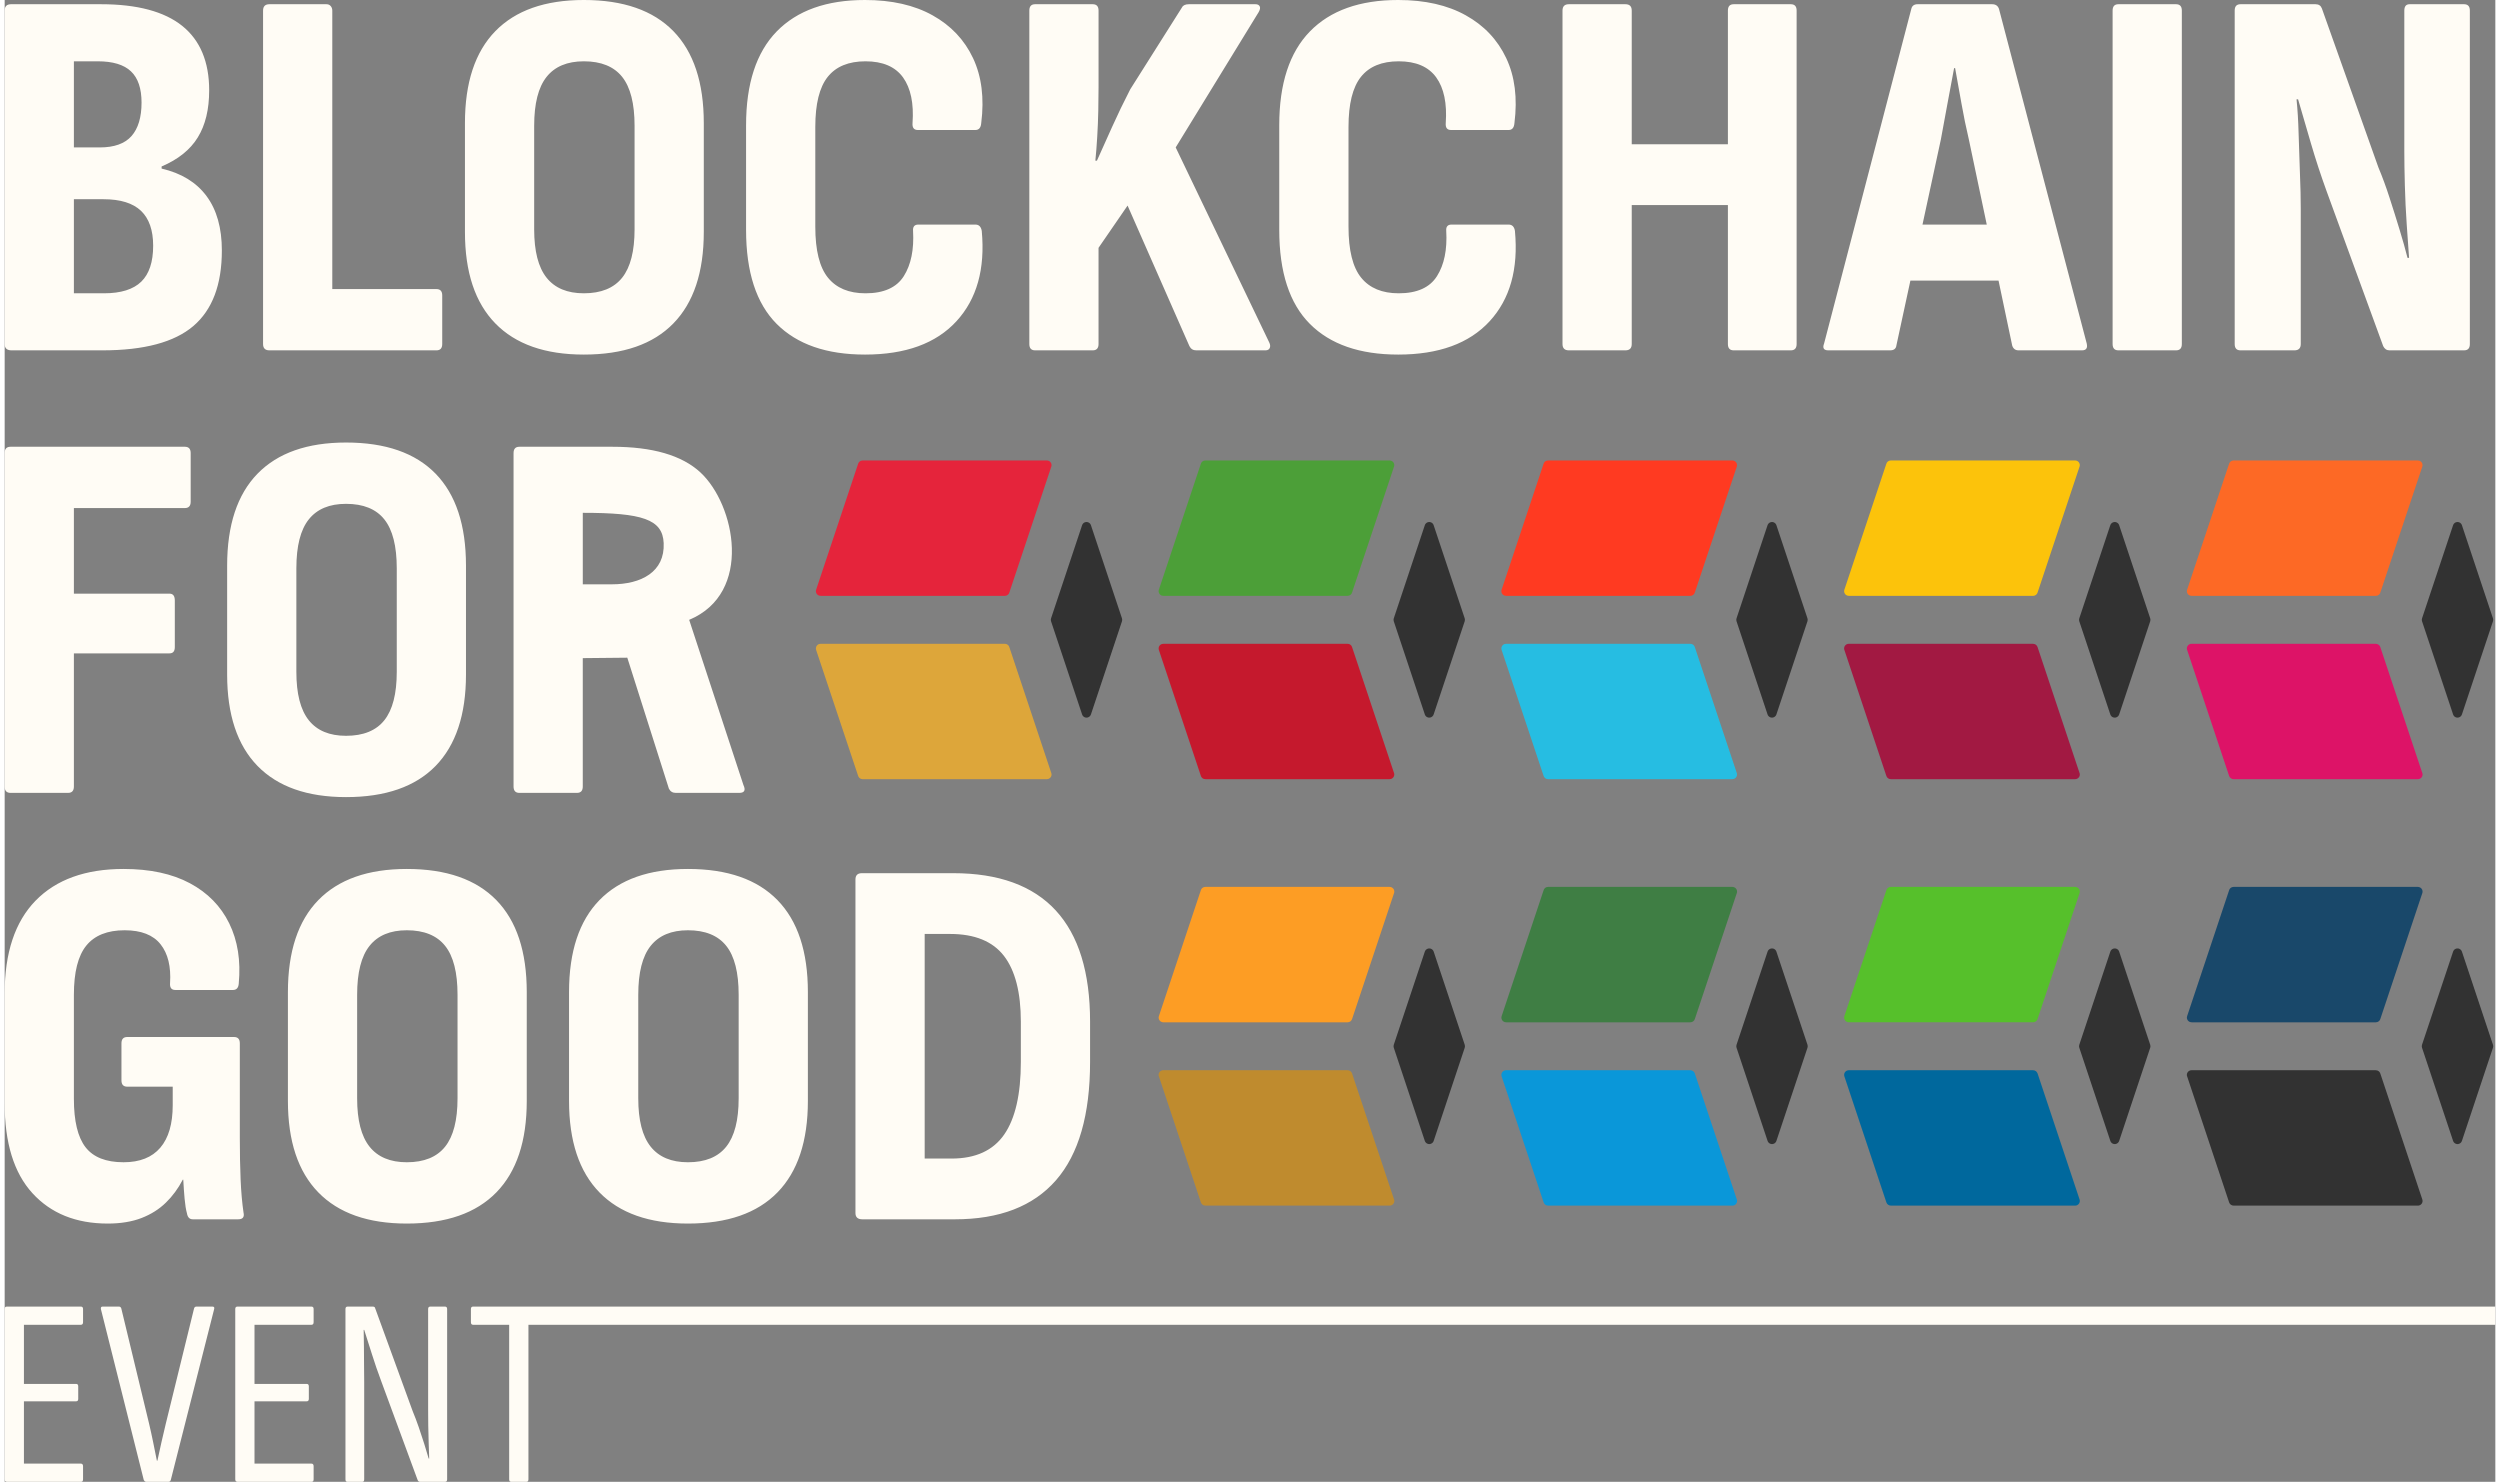 <svg xmlns="http://www.w3.org/2000/svg" xmlns:xlink="http://www.w3.org/1999/xlink" xmlns:xodm="http://www.corel.com/coreldraw/odm/2003" xml:space="preserve" width="275px" height="163px" style="shape-rendering:geometricPrecision; text-rendering:geometricPrecision; image-rendering:optimizeQuality; fill-rule:evenodd; clip-rule:evenodd" viewBox="0 0 8430 5015.4"><rect x="0" y="0" width="8430" height="5015.4" fill="#808080" stroke="none"/> <defs>  <style type="text/css">   <![CDATA[    .fil17 {fill:#00689D}    .fil15 {fill:#0A97D9}    .fil18 {fill:#19486A}    .fil7 {fill:#26BDE2}    .fil3 {fill:#323232}    .fil14 {fill:#3F7E44}    .fil5 {fill:#4C9F38}    .fil16 {fill:#56C02B}    .fil9 {fill:#A21942}    .fil13 {fill:#BF8B2E}    .fil4 {fill:#C5192D}    .fil11 {fill:#DD1367}    .fil1 {fill:#DDA63A}    .fil2 {fill:#E5243B}    .fil8 {fill:#FCC30B}    .fil10 {fill:#FD6925}    .fil12 {fill:#FD9D24}    .fil6 {fill:#FF3A21}    .fil0 {fill:#FFFCF5;fill-rule:nonzero}   ]]>  </style> </defs> <g id="Plan_x0020_1">    <g id="_1838294194960">   <path class="fil0" d="M8430 4483.9l-6534.8 0 -0.2 0 -69.7 0 -52.5 0 0 523.3c0,5.5 -2.4,8.2 -7.2,8.2l-50.8 0c-4.8,0 -7.2,-2.7 -7.2,-8.2l0 -523.3 -122.2 0c-4.9,0 -7.3,-3 -7.3,-9l0 -44.4c0,-5.4 2.4,-8.2 7.3,-8.2l239.9 0 69.7 0 0.2 0 6534.8 0 0 61.6zm-8421.9 531.5c-5.4,0 -8.1,-2.7 -8.1,-8.2l0 -576.7c0,-5.4 2.4,-8.2 7.2,-8.2l250.8 0c4.9,0 7.3,2.8 7.3,8.2l0 44.4c0,6 -2.4,9 -7.3,9l-192.8 0 0 200.1 176.5 0c4.9,0 7.3,2.7 7.3,8.2l0 42.5c0,5.5 -2.4,8.2 -7.3,8.2l-176.5 0 0 210.9 192.8 0c4.9,0 7.3,3.1 7.3,9.1l0 44.3c0,5.5 -2.4,8.2 -7.3,8.2l-249.9 0zm470.9 0c-3.1,0 -5.8,-2.1 -8.2,-6.3l-144.9 -577.7c-1.2,-6 0.6,-9.1 5.5,-9.1l55.2 0c4.2,0 6.9,2.2 8.2,6.4l94.1 390.2c4.8,20.5 9.4,41.2 13.6,62 4.2,20.9 8.4,41.8 12.7,63l1.8 0c4.2,-20.6 8.7,-41.2 13.6,-62.1 4.8,-20.8 9.6,-41.4 14.5,-62l95.9 -391.1c1.2,-4.2 3.9,-6.4 8.2,-6.4l54.3 0c5.4,0 7.2,3.1 5.4,9.1l-146.6 577.7c-1.3,4.2 -4,6.3 -8.2,6.3l-75.1 0zm309.6 0c-5.4,0 -8.1,-2.7 -8.1,-8.2l0 -576.7c0,-5.4 2.4,-8.2 7.2,-8.2l250.8 0c4.8,0 7.2,2.8 7.2,8.2l0 44.4c0,6 -2.4,9 -7.2,9l-192.9 0 0 200.1 176.6 0c4.8,0 7.3,2.7 7.3,8.2l0 42.5c0,5.5 -2.5,8.2 -7.3,8.2l-176.6 0 0 210.9 192.9 0c4.8,0 7.2,3.1 7.2,9.1l0 44.3c0,5.5 -2.4,8.2 -7.2,8.2l-249.9 0zm371.2 0c-4.2,0 -6.3,-2.7 -6.3,-8.2l0 -576.7c0,-5.4 2.4,-8.2 7.2,-8.2l85.1 0c4.9,0 7.6,1.9 8.2,5.5l126.7 347.7c7.3,17.5 14.2,35.9 20.9,55.2 6.6,19.3 12.8,38 18.5,56.1 5.8,18.1 10.7,34.7 15,49.8l1.8 0c-0.6,-16.3 -1.2,-34.1 -1.8,-53.4 -0.6,-19.3 -1.1,-38.8 -1.4,-58.4 -0.3,-19.6 -0.4,-37.3 -0.4,-53l0 -341.3c0,-5.4 2.4,-8.2 7.2,-8.2l49.8 0c4.8,0 7.3,2.8 7.3,8.2l0 576.7c0,5.5 -2.5,8.2 -7.3,8.2l-84.2 0c-3.6,0 -6.3,-1.8 -8.1,-5.4l-124.1 -336.9c-11.5,-30.7 -21.7,-60.6 -30.8,-89.6 -9,-29 -17.8,-56.4 -26.2,-82.4l-1.8 0c0.6,18.1 0.9,37.5 0.9,58 0,20.5 0.1,40.9 0.4,61.1 0.3,20.2 0.5,39.7 0.5,58.4l0 328.6c0,5.5 -2.2,8.2 -6.4,8.2l-50.7 0z"></path>   <g>    <path class="fil0" d="M23.3 1185.8c-15.5,0 -23.3,-7.1 -23.3,-21.4l0 -1128.6c0,-14.3 7.2,-21.5 21.5,-21.5l304 0c122.8,0 214.6,24.5 275.5,73.3 60.8,48.9 91.2,121.7 91.2,218.2 0,64.4 -12.8,117.5 -38.5,159.2 -25.6,41.8 -66.4,74.6 -122.5,98.4l0 7.2c66.8,15.5 117.5,46.5 152,93 34.6,46.5 51.9,107.9 51.9,184.2 0,115.6 -32.2,200.9 -96.6,255.8 -64.4,54.8 -166.9,82.2 -307.6,82.2l-307.6 0zm211 -193.1l102 0c57.2,0 99.2,-13.2 126.1,-39.4 26.8,-26.2 40.2,-66.8 40.2,-121.6 0,-52.5 -13.7,-91.8 -41.1,-118.1 -27.5,-26.2 -69.8,-39.3 -127,-39.3l-100.2 0 0 318.4zm0 -493.7l87.6 0c48.9,0 84.7,-12.8 107.4,-38.4 22.6,-25.7 34,-63.5 34,-113.6 0,-47.7 -12,-82.9 -35.8,-105.5 -23.9,-22.7 -61.4,-34 -112.7,-34l-80.5 0 0 291.5zm661.8 686.8c-14.3,0 -21.5,-7.1 -21.5,-21.4l0 -1128.6c0,-14.3 7.2,-21.5 21.5,-21.5l193.1 0c6,0 10.8,2.1 14.4,6.3 3.5,4.1 5.3,9.2 5.3,15.2l0 942.6 352.4 0c13.1,0 19.7,7.1 19.7,21.4l0 164.6c0,14.3 -6.6,21.4 -19.7,21.4l-565.2 0zm1064.2 14.3c-131.2,0 -231,-35.1 -299.6,-105.5 -68.6,-70.3 -102.8,-173.5 -102.8,-309.4l0 -368.5c0,-137.1 34.2,-240.8 102.8,-311.2 68.6,-70.3 168.4,-105.5 299.6,-105.5 133.5,0 234.6,35.2 303.1,105.5 68.6,70.4 102.9,174.1 102.9,311.2l0 368.5c0,135.9 -34.3,239.1 -102.9,309.4 -68.5,70.4 -169.6,105.5 -303.1,105.5zm0 -207.4c58.4,0 101.6,-17.6 129.7,-52.8 28,-35.2 42,-89.7 42,-163.7l0 -350.5c0,-75.1 -14,-130.3 -42,-165.5 -28.1,-35.1 -71.3,-52.7 -129.7,-52.7 -56,0 -98.1,17.6 -126.1,52.7 -28,35.2 -42,90.4 -42,165.5l0 350.5c0,74 14,128.5 42,163.7 28,35.2 70.1,52.8 126.1,52.8zm951.5 207.4c-130,0 -229.5,-34.5 -298.7,-103.7 -69.1,-69.2 -103.7,-175.3 -103.7,-318.4l0 -354.1c0,-140.7 34.6,-246.5 103.7,-317.5 69.2,-70.9 168.7,-106.4 298.7,-106.4 90.6,0 166.9,17.3 228.9,51.9 62,34.5 107.7,82.8 136.9,144.8 29.2,62 38.4,135.4 27.7,220 -1.2,15.5 -7.8,23.3 -19.7,23.3l-194.9 0c-13.2,0 -19.1,-7.8 -17.9,-23.3 4.7,-66.7 -6,-118.3 -32.2,-154.7 -26.3,-36.3 -68.6,-54.5 -127,-54.5 -57.2,0 -99.9,17.6 -127.9,52.7 -28,35.2 -42,91.6 -42,169.1l0 338c0,79.9 14.3,137.4 42.9,172.6 28.6,35.2 70.9,52.8 127,52.8 62,0 105.2,-19.4 129.7,-58.2 24.4,-38.7 34.8,-89.7 31.3,-152.9 -1.2,-14.3 4.7,-21.5 17.8,-21.5l193.2 0c11.9,0 19.1,7.2 21.5,21.5 11.9,128.8 -16.7,230.7 -85.9,305.9 -69.1,75.1 -172.3,112.6 -309.4,112.6zm575.9 -14.3c-13.1,0 -19.6,-7.1 -19.6,-21.4l0 -1128.6c0,-14.3 6.5,-21.5 19.6,-21.5l195 0c13.1,0 19.7,7.2 19.7,21.5l0 259.3c0,23.9 -0.3,50.4 -0.9,79.6 -0.6,29.2 -1.8,58.7 -3.6,88.5 -1.8,29.9 -3.9,56.7 -6.3,80.5l5.4 0c15.5,-34.5 32.5,-72.4 51,-113.5 18.5,-41.2 39,-83.8 61.7,-127.9l175.2 -277.3c3.6,-7.1 11.4,-10.7 23.3,-10.7l225.4 0c7.1,0 11.9,2.4 14.3,7.2 2.4,4.7 1.2,11.3 -3.6,19.6l-280.8 457.9 316.6 660c3.5,7.1 4.1,13.4 1.8,18.8 -2.4,5.3 -7.2,8 -14.3,8l-234.4 0c-10.7,0 -18.4,-4.7 -23.2,-14.3l-209.3 -475.7 -98.3 143 0 325.6c0,14.3 -6.6,21.4 -19.7,21.4l-195 0zm1228.8 14.3c-130,0 -229.6,-34.5 -298.7,-103.7 -69.2,-69.2 -103.8,-175.3 -103.8,-318.4l0 -354.1c0,-140.7 34.6,-246.5 103.8,-317.5 69.1,-70.9 168.7,-106.4 298.7,-106.4 90.6,0 166.9,17.3 228.9,51.9 62,34.5 107.6,82.8 136.8,144.8 29.3,62 38.5,135.4 27.8,220 -1.2,15.5 -7.8,23.3 -19.7,23.3l-195 0c-13.1,0 -19,-7.8 -17.8,-23.3 4.7,-66.7 -6,-118.3 -32.2,-154.7 -26.3,-36.3 -68.6,-54.5 -127,-54.5 -57.3,0 -99.9,17.6 -127.9,52.7 -28,35.2 -42,91.6 -42,169.1l0 338c0,79.9 14.3,137.4 42.9,172.6 28.6,35.2 70.9,52.8 127,52.8 62,0 105.2,-19.4 129.6,-58.2 24.5,-38.7 34.9,-89.7 31.3,-152.9 -1.2,-14.3 4.8,-21.5 17.9,-21.5l193.2 0c11.9,0 19.1,7.2 21.4,21.5 12,128.8 -16.6,230.7 -85.8,305.9 -69.2,75.1 -172.3,112.6 -309.4,112.6zm577.7 -14.3c-14.3,0 -21.5,-7.1 -21.5,-21.4l0 -1128.6c0,-14.3 7.2,-21.5 21.5,-21.5l191.4 0c14.3,0 21.4,7.2 21.4,21.5l0 452.5 325.5 0 0 -452.5c0,-14.3 6.6,-21.5 19.7,-21.5l193.2 0c13.1,0 19.7,7.2 19.7,21.5l0 1128.6c0,14.3 -6.6,21.4 -19.7,21.4l-193.2 0c-13.1,0 -19.7,-7.1 -19.7,-21.4l0 -470.4 -325.5 0 0 470.4c0,14.3 -7.1,21.4 -21.4,21.4l-191.4 0zm878.2 0c-15.5,0 -20.3,-7.7 -14.3,-23.2l295.1 -1132.2c2.4,-10.7 9.5,-16.1 21.4,-16.1l252.2 0c12,0 19.7,5.4 23.3,16.1l296.9 1132.2c3.6,15.5 -1.8,23.2 -16.1,23.2l-214.6 0c-10.8,0 -17.9,-5.3 -21.5,-16.1l-146.7 -697.5c-9.5,-40.5 -17.9,-81.1 -25,-121.6 -7.2,-40.6 -14.3,-80.5 -21.5,-119.9l-3.5 0c-7.2,39.4 -14.6,79.3 -22.4,119.9 -7.7,40.5 -15.2,81.1 -22.4,121.6l-150.2 695.7c-1.2,12 -8.3,17.9 -21.5,17.9l-209.2 0zm243.2 -236.1l35.8 -189.6 291.5 0 39.4 189.6 -366.7 0zm738.7 236.1c-13.1,0 -19.7,-7.1 -19.7,-21.4l0 -1128.6c0,-14.3 6.6,-21.5 19.7,-21.5l195 0c13.1,0 19.6,7.2 19.6,21.5l0 1128.6c0,14.3 -6.5,21.4 -19.6,21.4l-195 0zm413.2 0c-13.2,0 -19.7,-7.1 -19.7,-21.4l0 -1128.6c0,-14.3 6.5,-21.5 19.7,-21.5l254 0c10.7,0 17.8,4.8 21.4,14.3l191.4 538.4c13.1,31 25.6,65 37.5,101.9 12,37 23.3,73.1 34,108.2 10.8,35.2 19.7,67.1 26.9,95.7l5.3 0c-2.4,-32.2 -5,-70 -8,-113.5 -3,-43.6 -5.1,-87.7 -6.3,-132.4 -1.2,-44.7 -1.8,-82.6 -1.8,-113.6l0 -477.5c0,-14.3 6,-21.5 17.9,-21.5l184.2 0c13.2,0 19.7,7.2 19.7,21.5l0 1128.6c0,14.3 -6.5,21.4 -19.7,21.4l-252.2 0c-9.5,0 -16.7,-4.7 -21.4,-14.3l-191.4 -524c-19.1,-52.5 -36.7,-106.2 -52.8,-161 -16.1,-54.8 -30.7,-104.9 -43.8,-150.2l-5.3 0c3.5,33.3 5.9,72.7 7.1,118 1.2,45.3 2.7,90 4.5,134.1 1.8,44.2 2.7,83.5 2.7,118.1l0 457.9c0,14.3 -7.2,21.4 -21.5,21.4l-182.4 0z"></path>    <path class="fil0" d="M19.7 2683.6c-13.1,0 -19.7,-7.1 -19.7,-21.5l0 -1128.5c0,-14.4 6.6,-21.5 19.7,-21.5l590.2 0c13.1,0 19.7,7.1 19.7,21.5l0 164.5c0,14.3 -6.6,21.5 -19.7,21.5l-375.6 0 0 289.7 323.7 0c12,0 17.9,7.8 17.9,23.3l0 157.4c0,14.3 -5.9,21.4 -17.9,21.4l-323.7 0 0 450.7c0,14.4 -6.6,21.5 -19.7,21.5l-194.9 0zm1135.7 14.3c-131.1,0 -231,-35.2 -299.6,-105.5 -68.5,-70.4 -102.8,-173.5 -102.8,-309.4l0 -368.5c0,-137.1 34.3,-240.8 102.8,-311.2 68.6,-70.3 168.5,-105.5 299.6,-105.5 133.6,0 234.6,35.2 303.2,105.5 68.5,70.4 102.8,174.1 102.8,311.2l0 368.5c0,135.9 -34.3,239 -102.8,309.4 -68.6,70.3 -169.6,105.5 -303.2,105.5zm0 -207.5c58.4,0 101.7,-17.5 129.7,-52.7 28,-35.2 42,-89.7 42,-163.7l0 -350.5c0,-75.2 -14,-130.3 -42,-165.5 -28,-35.2 -71.3,-52.7 -129.7,-52.7 -56,0 -98.1,17.5 -126.1,52.7 -28,35.2 -42,90.3 -42,165.5l0 350.5c0,74 14,128.5 42,163.7 28,35.2 70.1,52.7 126.1,52.7zm586.7 193.2c-13.1,0 -19.7,-7.1 -19.7,-21.5l0 -1128.5c0,-14.4 6.6,-21.5 19.7,-21.5l314.8 0c135.9,0 235.2,28.9 297.8,86.7 117.9,108.9 179,408.7 -37.9,499.1l183.6 558.9c8.4,17.9 3.6,26.8 -14.3,26.8l-214.6 0c-10.7,0 -18.5,-4.8 -23.3,-14.3l-140.8 -443.3 -150.7 1.5 0 434.6c0,14.4 -6.6,21.5 -19.7,21.5l-194.9 0zm214.6 -705.9l98.4 0c99.8,0 179.7,-42.3 175.4,-139.5 -3.6,-80.8 -72.3,-102.5 -273.8,-102.5l0 242z"></path>    <path class="fil0" d="M348.8 4141.3c-107.3,0 -192.3,-34.3 -254.9,-102.9 -62.6,-68.5 -93.9,-170.2 -93.9,-304.9l0 -370.3c0,-138.3 34.9,-243.2 104.6,-314.8 69.8,-71.5 169,-107.3 297.8,-107.3 89.5,0 164.3,16.1 224.5,48.3 60.2,32.2 104.6,77.5 133.2,135.9 28.7,58.5 39.4,126.4 32.2,203.9 -1.1,14.4 -7.7,21.5 -19.6,21.5l-195 0c-13.1,0 -19.1,-7.7 -17.9,-23.2 3.6,-56.1 -7.1,-99.9 -32.2,-131.5 -25,-31.6 -65.6,-47.4 -121.6,-47.4 -58.4,0 -101.6,17.3 -129.7,51.9 -28,34.5 -42,90 -42,166.3l0 352.4c0,75.1 13.1,129.6 39.3,163.6 26.3,34 69.2,51 128.8,51 54.9,0 96.3,-16.4 124.3,-49.2 28.1,-32.8 42.1,-80.8 42.1,-144l0 -62.6 -153.8 0c-13.2,0 -19.7,-7.1 -19.7,-21.4l0 -125.2c0,-14.4 6.5,-21.5 19.7,-21.5l361.2 0c13.2,0 19.7,7.1 19.7,21.5l0 318.3c0,53.7 0.9,101.4 2.7,143.1 1.8,41.7 5.1,78.7 9.8,110.9 3.6,15.5 -2.4,23.2 -17.8,23.2l-153.9 0c-10.7,0 -17.3,-6.5 -19.6,-19.6 -3.6,-13.1 -6.3,-29.8 -8.1,-50.1 -1.8,-20.3 -3.3,-41.7 -4.5,-64.4l-1.7 0c-15.5,29.8 -34.6,55.8 -57.3,77.8 -22.6,22.1 -50.1,39.4 -82.2,51.9 -32.3,12.5 -70.4,18.8 -114.5,18.8zm1012.3 0c-131.2,0 -231,-35.2 -299.6,-105.6 -68.5,-70.3 -102.8,-173.5 -102.8,-309.4l0 -368.4c0,-137.2 34.3,-240.9 102.8,-311.2 68.6,-70.4 168.4,-105.6 299.6,-105.6 133.6,0 234.6,35.2 303.2,105.6 68.5,70.3 102.8,174 102.8,311.2l0 368.4c0,135.9 -34.3,239.1 -102.8,309.4 -68.6,70.4 -169.6,105.6 -303.2,105.6zm0 -207.5c58.4,0 101.7,-17.6 129.7,-52.8 28,-35.1 42,-89.7 42,-163.6l0 -350.6c0,-75.1 -14,-130.3 -42,-165.4 -28,-35.2 -71.3,-52.8 -129.7,-52.8 -56,0 -98.1,17.6 -126.1,52.8 -28,35.1 -42,90.3 -42,165.4l0 350.6c0,73.9 14,128.5 42,163.6 28,35.2 70.1,52.8 126.1,52.8zm951.5 207.5c-131.1,0 -231,-35.2 -299.6,-105.6 -68.5,-70.3 -102.8,-173.5 -102.8,-309.4l0 -368.4c0,-137.2 34.3,-240.9 102.8,-311.2 68.6,-70.4 168.5,-105.6 299.6,-105.6 133.6,0 234.6,35.2 303.2,105.6 68.5,70.3 102.8,174 102.8,311.2l0 368.4c0,135.9 -34.3,239.1 -102.8,309.4 -68.6,70.4 -169.6,105.6 -303.2,105.6zm0 -207.5c58.5,0 101.7,-17.6 129.7,-52.8 28,-35.1 42,-89.7 42,-163.6l0 -350.6c0,-75.1 -14,-130.3 -42,-165.4 -28,-35.2 -71.2,-52.8 -129.7,-52.8 -56,0 -98,17.6 -126.1,52.8 -28,35.1 -42,90.3 -42,165.4l0 350.6c0,73.9 14,128.5 42,163.6 28.1,35.2 70.1,52.8 126.1,52.8zm590.3 193.1c-15.6,0 -23.3,-7.1 -23.3,-21.4l0 -1128.6c0,-14.3 7.2,-21.5 21.5,-21.5l309.4 0c153.8,0 269.5,42.1 347,126.1 77.5,84.1 116.2,209.6 116.2,376.5l0 136c0,178.8 -38.4,312.4 -115.3,400.6 -76.9,88.2 -191.1,132.3 -342.5,132.3l-313 0zm211 -205.6l91.2 0c81.1,0 140.4,-27.2 178,-81.4 37.5,-54.3 56.3,-136.3 56.3,-245.9l0 -136c0,-98.9 -19.1,-173.2 -57.2,-222.7 -38.2,-49.4 -99,-74.2 -182.4,-74.2l-85.9 0 0 760.2z"></path>    <g>     <path class="fil1" d="M2761.5 2179l623.9 0c7.5,0 13.8,5.2 15.4,12.3l141.7 425.2c2.8,8.2 -1.7,17.1 -10,19.9 -1.6,0.5 -3.3,0.8 -4.9,0.8l0 0 -623.9 0c-7.5,0 -13.8,-5.2 -15.4,-12.3l-141.8 -425.1c-2.7,-8.3 1.8,-17.2 10.1,-20 1.6,-0.5 3.3,-0.7 4.9,-0.7l0 -0.1z"></path>     <path class="fil2" d="M3542.5 1579.3l-141.7 425.2c-1.6,7 -7.9,12.3 -15.4,12.3l-623.9 0 0 -0.1c-1.6,0 -3.3,-0.3 -5,-0.8 -8.2,-2.7 -12.7,-11.7 -10,-19.9l141.8 -425.2c1.6,-7.1 7.9,-12.3 15.4,-12.3l623.9 0 0 0c1.6,0 3.3,0.3 4.9,0.8 8.3,2.8 12.8,11.7 10,20z"></path>     <path class="fil3" d="M3781.7 2102.8l-105.1 315.3c-1.5,4.6 -5.1,8.4 -10,10 -8.3,2.8 -17.2,-1.7 -19.9,-10l-105.1 -315.3c-1.1,-3.1 -1.1,-6.5 0,-9.9l105.1 -315.3c1.5,-4.6 5,-8.4 10,-10 8.2,-2.7 17.2,1.7 19.9,10l105.1 315.3c1,3.1 1.1,6.6 0,9.9z"></path>    </g>    <g>     <path class="fil4" d="M3921.5 2179l623.9 0c7.5,0 13.8,5.2 15.4,12.2l141.7 425.3c2.8,8.2 -1.7,17.1 -10,19.9 -1.6,0.5 -3.3,0.8 -4.9,0.8l0 0 -623.9 0c-7.5,0 -13.8,-5.2 -15.4,-12.3l-141.8 -425.2c-2.7,-8.2 1.8,-17.2 10.1,-19.9 1.6,-0.5 3.3,-0.8 4.9,-0.8l0 0z"></path>     <path class="fil3" d="M4941.7 2102.8l-105.1 315.3c-1.5,4.6 -5.1,8.4 -10,10 -8.3,2.8 -17.2,-1.7 -19.9,-10l-105.1 -315.3c-1,-3.1 -1.1,-6.5 0,-9.9l105.1 -315.3c1.5,-4.6 5.1,-8.4 10,-10 8.3,-2.7 17.2,1.7 19.9,10l105.1 315.3c1.1,3.1 1.1,6.6 0,9.9z"></path>     <path class="fil5" d="M3906.5 1996l141.8 -425.2c1.6,-7.1 7.9,-12.3 15.4,-12.3l623.9 0 0 0c1.6,0 3.3,0.3 4.9,0.8 8.3,2.8 12.8,11.7 10,19.9l-141.7 425.3c-1.6,7 -7.9,12.2 -15.4,12.2l-623.9 0 0 0c-1.7,0 -3.3,-0.3 -5,-0.8 -8.2,-2.7 -12.7,-11.7 -10,-19.9z"></path>    </g>    <g>     <path class="fil6" d="M5862.6 1579.3l-141.7 425.2c-1.6,7 -7.9,12.3 -15.5,12.3l-623.8 0 0 -0.1c-1.7,0 -3.4,-0.3 -5,-0.8 -8.3,-2.7 -12.7,-11.7 -10,-19.9l141.7 -425.2c1.6,-7.1 7.9,-12.3 15.5,-12.3l623.8 0 0 0c1.7,0 3.3,0.3 5,0.8 8.2,2.8 12.7,11.7 10,20z"></path>     <path class="fil7" d="M5081.6 2179l623.8 0c7.6,0 13.9,5.2 15.5,12.3l141.7 425.2c2.7,8.2 -1.8,17.1 -10,19.9 -1.7,0.5 -3.3,0.8 -5,0.8l0 0 -623.8 0c-7.6,0 -13.9,-5.2 -15.5,-12.3l-141.7 -425.1c-2.7,-8.3 1.7,-17.2 10,-20 1.6,-0.5 3.3,-0.7 5,-0.7l0 -0.1z"></path>     <path class="fil3" d="M6101.8 2102.8l-105.1 315.3c-1.5,4.6 -5.1,8.4 -10,10 -8.3,2.8 -17.2,-1.7 -20,-10l-105 -315.3c-1.1,-3.1 -1.1,-6.5 0,-9.9l105 -315.3c1.6,-4.6 5.2,-8.4 10.1,-10 8.2,-2.7 17.1,1.7 19.9,10l105.1 315.3c1,3.1 1.1,6.6 0,9.9z"></path>    </g>    <g>     <path class="fil8" d="M6865.5 2016.8l-623.9 0 0 -0.1c-1.6,0 -3.3,-0.3 -4.9,-0.8 -8.3,-2.7 -12.7,-11.7 -10,-19.9l141.7 -425.2c1.6,-7.1 7.9,-12.3 15.5,-12.3l623.8 0 0 0c1.7,0 3.3,0.3 5,0.8 8.2,2.8 12.7,11.7 10,20l-141.7 425.2c-1.7,7 -8,12.3 -15.5,12.3z"></path>     <path class="fil9" d="M6880.5 2189.9l141.7 425.1c0.9,1.9 1.4,4.1 1.4,6.4 0,8.8 -7.1,15.8 -15.9,15.8l-623.8 0 0 0c-6.7,0 -12.8,-4.2 -15,-10.8l-141.7 -425.2c-0.9,-1.9 -1.4,-4.1 -1.4,-6.4 0,-8.7 7.1,-15.8 15.9,-15.8l623.8 0 0 0.1c6.6,0 12.8,4.1 15,10.8z"></path>     <path class="fil3" d="M7261.9 2102.8l-105.1 315.3c-1.5,4.6 -5.1,8.4 -10,10 -8.3,2.8 -17.2,-1.7 -20,-10l-105 -315.3c-1.1,-3.1 -1.1,-6.5 0,-9.9l105 -315.3c1.6,-4.6 5.1,-8.4 10.1,-10 8.2,-2.7 17.1,1.7 19.9,10l105.1 315.3c1,3.1 1.1,6.6 0,9.9z"></path>    </g>    <g>     <path class="fil3" d="M8422 2102.8l-105.1 315.3c-1.5,4.6 -5.1,8.4 -10,10 -8.3,2.8 -17.2,-1.7 -19.9,-10l-105.1 -315.3c-1.1,-3.1 -1.1,-6.5 0,-9.9l105.1 -315.3c1.5,-4.6 5.1,-8.4 10,-10 8.2,-2.7 17.2,1.7 19.9,10l105.1 315.3c1,3.1 1.1,6.6 0,9.9z"></path>     <path class="fil10" d="M8025.6 2016.8l-623.8 0 0 -0.1c-1.7,0 -3.3,-0.3 -5,-0.8 -8.2,-2.7 -12.7,-11.7 -10,-19.9l141.7 -425.2c1.7,-7.1 8,-12.3 15.5,-12.3l623.9 0 0 0c1.6,0 3.3,0.3 4.9,0.8 8.3,2.8 12.7,11.7 10,20l-141.7 425.2c-1.6,7 -7.9,12.3 -15.5,12.3z"></path>     <path class="fil11" d="M8040.6 2189.9l141.7 425.1c0.9,1.9 1.4,4.1 1.4,6.4 0,8.8 -7.1,15.8 -15.9,15.8l-623.8 0 0 0c-6.6,0 -12.8,-4.2 -15,-10.8l-141.7 -425.2c-0.9,-1.9 -1.4,-4.1 -1.4,-6.4 0,-8.7 7.1,-15.8 15.9,-15.8l623.8 0 0 0.1c6.6,0 12.8,4.1 15,10.8z"></path>    </g>    <g>     <path class="fil12" d="M4545.5 3460.1l-623.9 0 0 -0.1c-1.7,0 -3.4,-0.2 -5,-0.8 -8.3,-2.7 -12.7,-11.6 -10,-19.9l141.7 -425.2c1.6,-7.1 7.9,-12.3 15.5,-12.3l623.9 0 0 0.1c1.6,0 3.3,0.2 4.9,0.8 8.3,2.7 12.8,11.6 10,19.9l-141.7 425.2c-1.6,7 -7.9,12.3 -15.4,12.3z"></path>     <path class="fil3" d="M4941.8 3546.1l-105.1 315.4c-1.5,4.6 -5.1,8.4 -10,10 -8.3,2.7 -17.2,-1.8 -20,-10l-105.1 -315.4c-1,-3.1 -1.1,-6.5 0,-9.9l105.1 -315.3c1.6,-4.6 5.1,-8.4 10.1,-10 8.2,-2.8 17.1,1.7 19.9,10l105.1 315.3c1,3.1 1.1,6.6 0,9.9z"></path>     <path class="fil13" d="M4048.8 4069.7l-141.7 -425.2c-0.9,-1.9 -1.4,-4.1 -1.4,-6.4 0,-8.7 7.1,-15.8 15.9,-15.8l623.9 0 0 0c6.6,0 12.7,4.2 14.9,10.9l141.7 425.1c0.9,2 1.4,4.2 1.4,6.4 0,8.8 -7.1,15.9 -15.8,15.9l-623.9 0 0 -0.1c-6.6,0 -12.8,-4.2 -15,-10.8z"></path>    </g>    <g>     <path class="fil14" d="M5705.5 3460.1l-623.9 0 0 -0.1c-1.6,0 -3.3,-0.2 -4.9,-0.8 -8.3,-2.7 -12.8,-11.6 -10,-19.9l141.7 -425.2c1.6,-7.1 7.9,-12.3 15.4,-12.3l624 0 0 0.1c1.6,0 3.3,0.2 4.9,0.8 8.3,2.7 12.7,11.6 10,19.9l-141.7 425.2c-1.6,7 -7.9,12.3 -15.5,12.3z"></path>     <path class="fil15" d="M5720.5 3633.2l141.7 425.1c0.9,2 1.4,4.2 1.4,6.5 0,8.7 -7.1,15.8 -15.8,15.8l-624 0 0 -0.1c-6.6,0 -12.7,-4.2 -14.9,-10.8l-141.8 -425.2c-0.8,-1.9 -1.3,-4.1 -1.3,-6.4 0,-8.7 7.1,-15.8 15.8,-15.8l623.9 0 0 0.1c6.6,0 12.8,4.2 15,10.8z"></path>     <path class="fil3" d="M6101.9 3546.1l-105.2 315.4c-1.5,4.6 -5.1,8.4 -10,10 -8.2,2.7 -17.2,-1.8 -19.9,-10l-105.1 -315.4c-1,-3.1 -1.1,-6.5 0,-9.9l105.1 -315.3c1.5,-4.6 5.1,-8.4 10,-10 8.3,-2.8 17.2,1.7 19.9,10l105.2 315.3c1,3.1 1.1,6.6 0,9.9z"></path>    </g>    <g>     <path class="fil16" d="M7022.8 3022.6l-141.8 425.2c-1.6,7 -7.9,12.3 -15.4,12.3l-623.9 0 0 -0.1c-1.6,0 -3.3,-0.2 -4.9,-0.8 -8.3,-2.7 -12.8,-11.6 -10.1,-19.9l141.8 -425.2c1.6,-7.1 7.9,-12.3 15.4,-12.3l623.9 0 0 0.1c1.7,0 3.3,0.2 5,0.8 8.2,2.7 12.7,11.6 10,19.9z"></path>     <path class="fil17" d="M6880.6 3633.2l141.7 425.1c0.9,2 1.3,4.2 1.3,6.4 0,8.8 -7,15.9 -15.8,15.9l-623.9 0 0 -0.1c-6.6,0 -12.8,-4.2 -15,-10.8l-141.7 -425.2c-0.8,-1.9 -1.3,-4.1 -1.3,-6.4 0,-8.7 7.1,-15.8 15.8,-15.8l623.9 0 0 0.1c6.6,0 12.8,4.2 15,10.8z"></path>     <path class="fil3" d="M7261.9 3546.1l-105.1 315.4c-1.5,4.6 -5.1,8.4 -10,10 -8.3,2.7 -17.2,-1.8 -19.9,-10l-105.1 -315.4c-1.1,-3.1 -1.1,-6.5 0,-9.9l105.1 -315.3c1.5,-4.6 5.1,-8.4 10,-10 8.3,-2.8 17.2,1.7 19.9,10l105.1 315.3c1.1,3.1 1.1,6.6 0,9.9z"></path>    </g>    <g>     <path class="fil18" d="M8025.7 3460.1l-623.9 0 0 -0.1c-1.7,0 -3.3,-0.2 -5,-0.8 -8.2,-2.7 -12.7,-11.6 -10,-19.9l141.8 -425.2c1.6,-7.1 7.9,-12.3 15.4,-12.3l623.9 0 0 0.1c1.6,0 3.3,0.2 4.9,0.8 8.3,2.7 12.8,11.6 10.1,19.9l-141.8 425.2c-1.6,7 -7.9,12.3 -15.4,12.3z"></path>     <path class="fil3" d="M8040.6 3633.2l141.8 425.1c0.8,2 1.3,4.2 1.3,6.5 0,8.7 -7.1,15.8 -15.8,15.8l-623.9 0 0 -0.1c-6.6,0 -12.8,-4.2 -15,-10.8l-141.7 -425.2c-0.9,-1.9 -1.4,-4.1 -1.4,-6.4 0,-8.7 7.1,-15.8 15.9,-15.8l623.9 0 0 0.1c6.6,0 12.8,4.2 14.9,10.8z"></path>     <path class="fil3" d="M8422 3546.1l-105.1 315.4c-1.5,4.6 -5.1,8.4 -10,10 -8.3,2.7 -17.2,-1.8 -19.9,-10l-105.2 -315.4c-1,-3.1 -1.1,-6.5 0,-9.9l105.2 -315.3c1.5,-4.6 5,-8.4 10,-10 8.2,-2.8 17.1,1.7 19.9,10l105.1 315.3c1,3.1 1.1,6.6 0,9.9z"></path>    </g>   </g>  </g> </g></svg>
